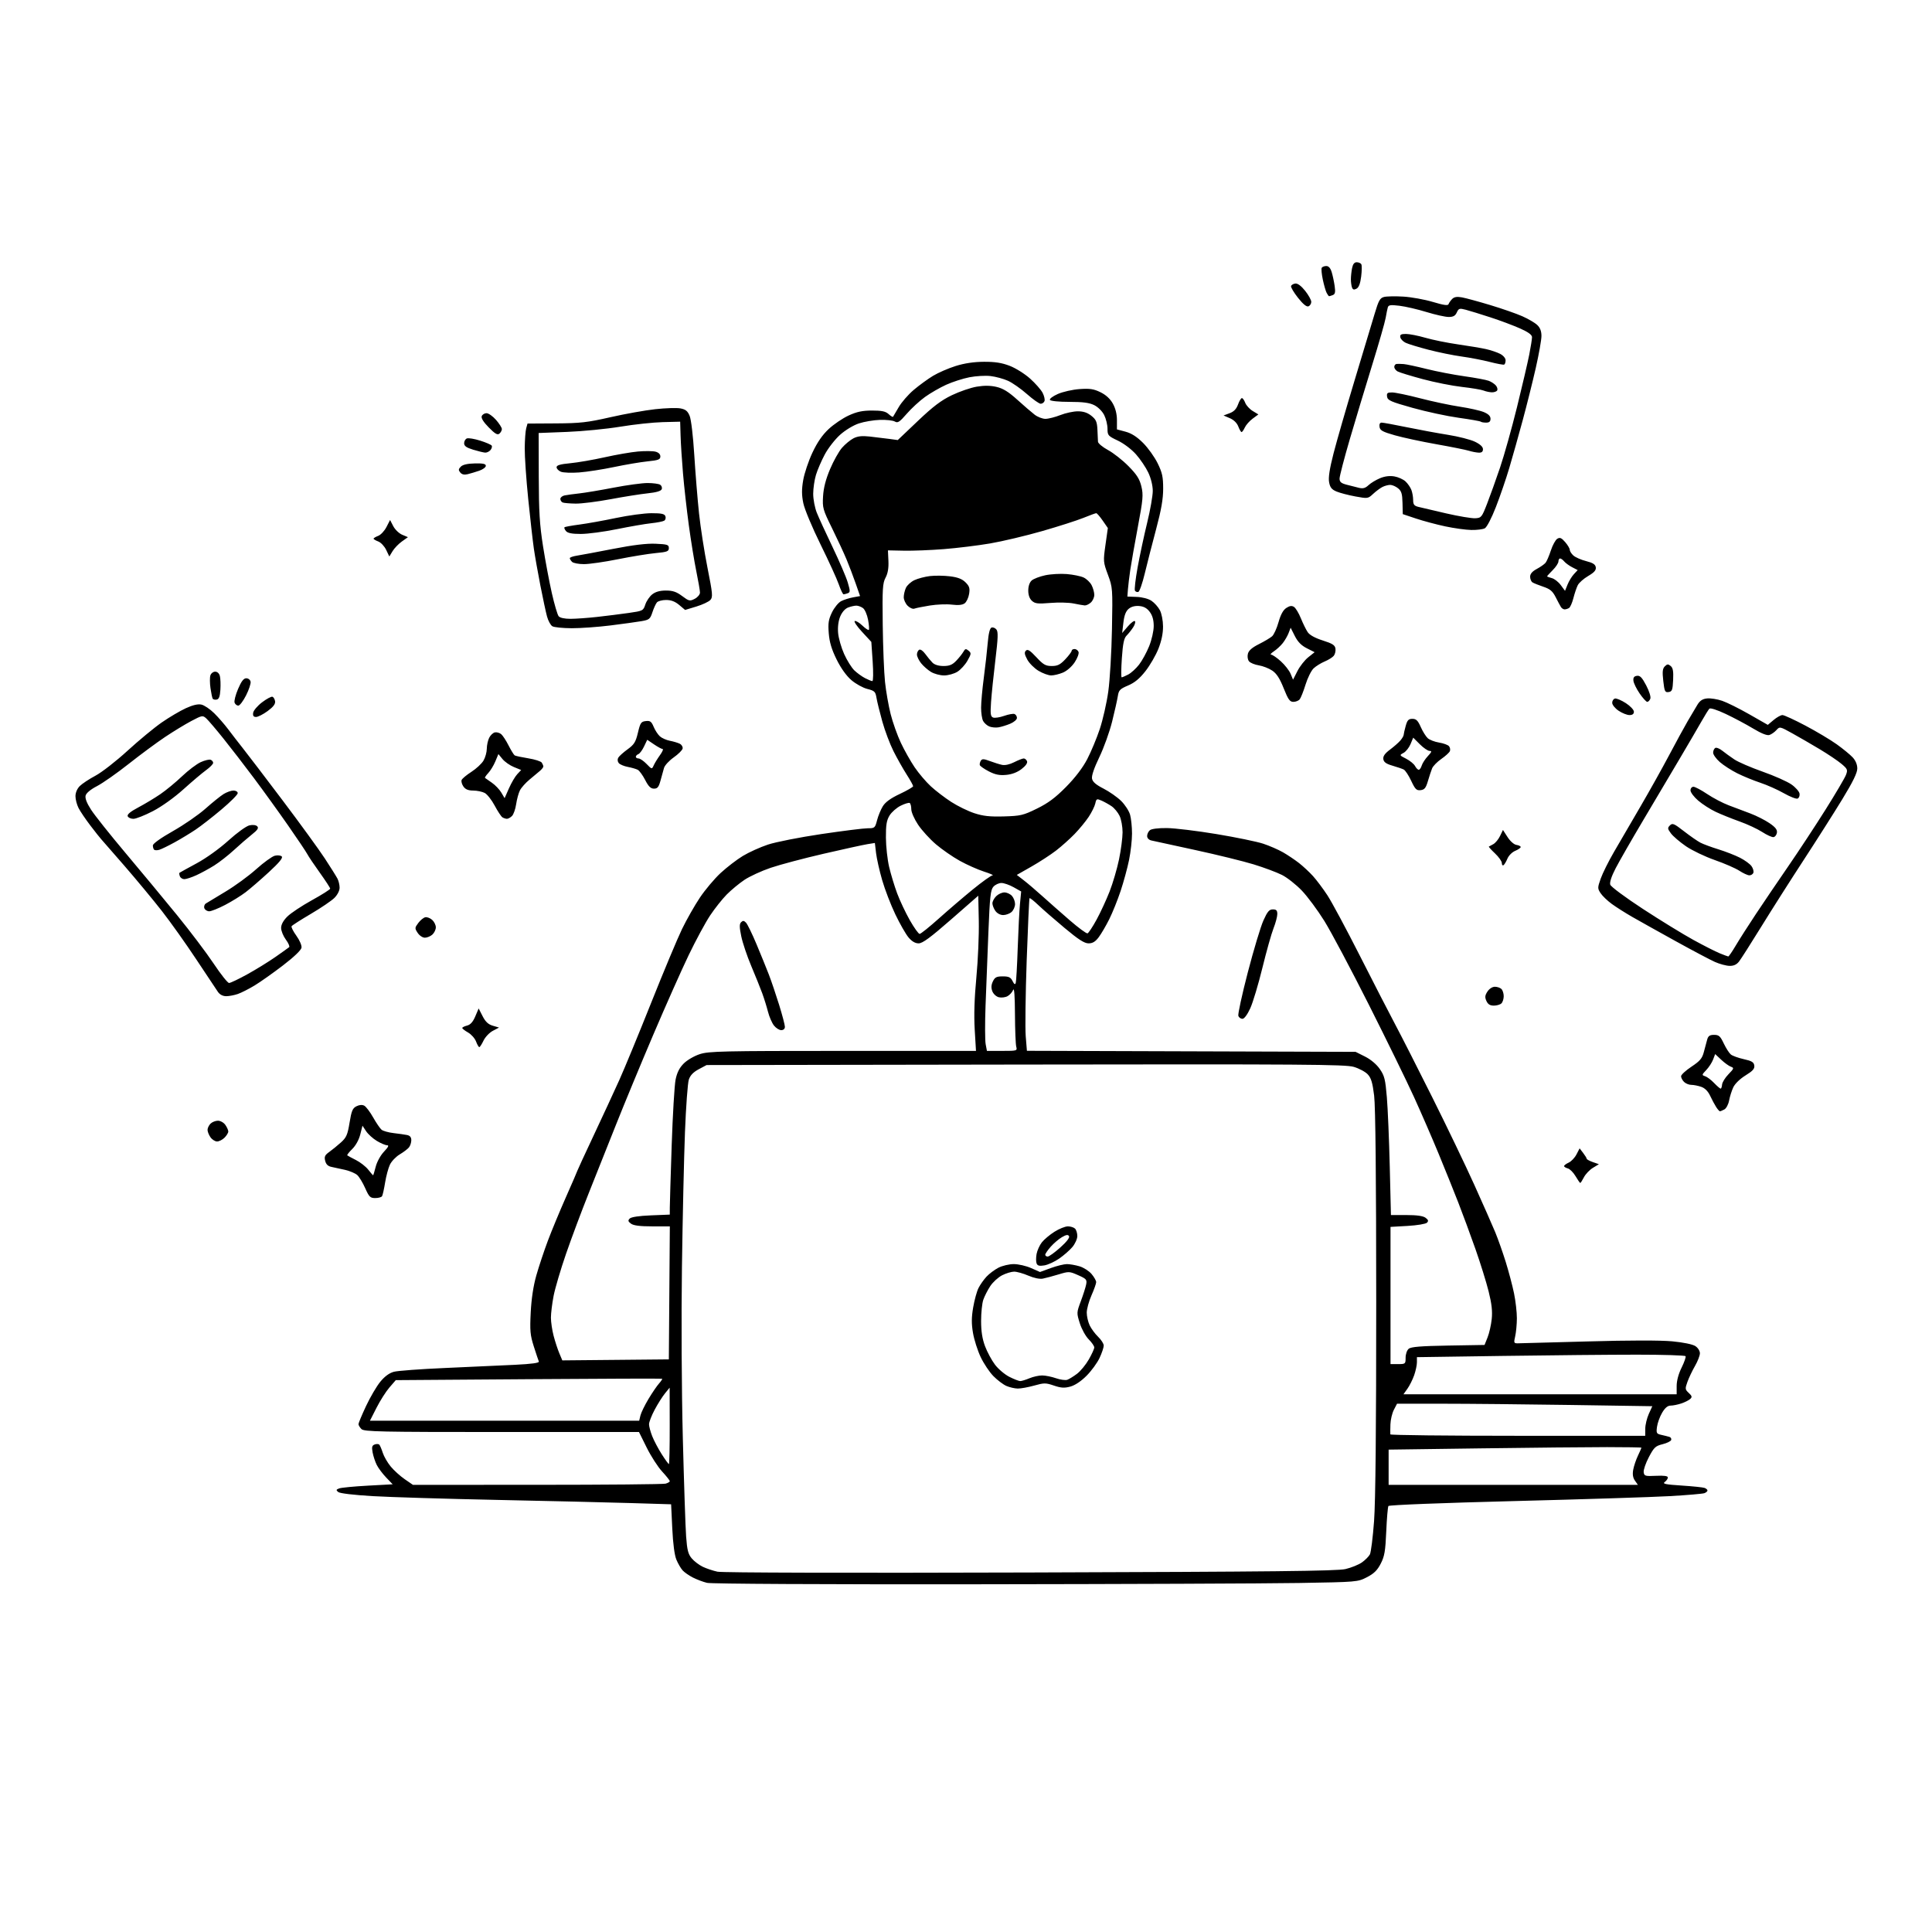 <svg version="1.1" xmlns="http://www.w3.org/2000/svg" xmlns:xlink="http://www.w3.org/1999/xlink" width="1024" height="1024" viewBox="0 0 1024 1024"><path stroke="none" fill="black" fill-rule="evenodd" d="M518.0,839.698C436.084,839.794 376.946,839.482 374.734,838.943C372.663,838.438 369.288,837.167 367.234,836.119C365.181,835.071 362.73,833.361 361.788,832.32C360.847,831.279 359.368,828.732 358.503,826.661C357.508,824.281 356.705,818.191 356.318,810.101L355.706,797.306L334.103,796.648C322.221,796.286 290.45,795.536 263.5,794.982C236.55,794.428 206.893,793.527 197.596,792.982C187.428,792.385 180.121,791.515 179.258,790.799C178.039,789.787 178.121,789.499 179.806,788.876C180.896,788.473 187.714,787.821 194.956,787.427L208.124,786.711L204.672,783.106C202.774,781.123 200.534,778.134 199.696,776.465C198.857,774.796 197.87,771.822 197.501,769.855C196.961,766.979 197.173,766.148 198.582,765.607C199.546,765.237 200.655,765.287 201.046,765.717C201.438,766.148 202.265,768.087 202.883,770.027C203.502,771.967 205.391,775.231 207.081,777.282C208.771,779.332 212.112,782.357 214.507,784.005L218.86,787.0L284.68,786.986C320.881,786.979 351.512,786.701 352.75,786.37C353.988,786.038 355.0,785.444 355.0,785.05C355.0,784.655 353.167,782.347 350.927,779.92C348.686,777.494 345.013,771.794 342.763,767.254L338.673,759.0L265.908,759.0C201.091,759.0 192.971,758.828 191.571,757.429C190.707,756.564 190.0,755.393 190.0,754.826C190.0,754.259 191.804,749.945 194.009,745.239C196.215,740.533 199.61,734.741 201.555,732.368C203.902,729.504 206.336,727.72 208.795,727.064C210.833,726.52 223.075,725.618 236.0,725.059C248.925,724.5 265.479,723.746 272.788,723.384C281.954,722.93 285.927,722.381 285.597,721.613C285.333,721.001 284.131,717.408 282.925,713.629C281.017,707.652 280.804,705.311 281.291,695.629C281.655,688.379 282.691,681.538 284.263,676.0C285.59,671.325 288.318,663.116 290.326,657.758C292.334,652.4 296.682,641.909 299.988,634.445C303.295,626.981 306.0,620.723 306.0,620.537C306.0,620.351 309.883,611.942 314.629,601.85C319.376,591.757 325.491,578.55 328.219,572.5C330.947,566.45 338.559,548.0 345.135,531.5C351.711,515.0 359.065,497.421 361.478,492.435C363.891,487.449 368.145,479.96 370.933,475.792C373.721,471.624 378.673,465.74 381.939,462.717C385.205,459.693 390.496,455.628 393.698,453.683C396.9,451.739 402.89,449.027 407.01,447.658C411.129,446.288 423.845,443.78 435.266,442.084C446.688,440.388 457.772,439 459.898,439C463.606,439.0 463.807,438.828 464.858,434.75C465.46,432.413 466.843,429.06 467.931,427.301C469.286,425.109 472.12,423.063 476.935,420.801C480.799,418.985 483.969,417.141 483.98,416.702C483.991,416.263 482.431,413.451 480.513,410.453C478.595,407.455 475.472,401.915 473.571,398.142C471.671,394.368 469.002,387.28 467.639,382.391C466.277,377.501 464.89,371.863 464.557,369.863C464.011,366.579 463.538,366.121 459.707,365.156C457.372,364.569 453.571,362.469 451.259,360.49C448.607,358.219 445.714,354.178 443.42,349.535C440.777,344.188 439.641,340.402 439.262,335.674C438.829,330.286 439.123,328.377 440.972,324.557C442.201,322.02 444.396,319.343 445.852,318.606C447.309,317.87 450.156,316.968 452.18,316.602L455.859,315.936L453.519,309.218C452.232,305.523 450.055,299.8 448.682,296.5C447.309,293.2 443.86,285.775 441.019,280.0C436.122,270.049 435.872,269.16 436.24,263.0C436.506,258.547 437.678,254.017 439.964,248.614C441.799,244.277 444.649,239.191 446.298,237.313C447.948,235.435 450.664,233.191 452.335,232.327C454.557,231.178 456.866,230.92 460.936,231.366C463.996,231.702 468.599,232.261 471.165,232.609L475.83,233.241L486.449,223.142C494.542,215.444 498.83,212.195 504.479,209.478C508.556,207.517 514.503,205.476 517.695,204.943C521.678,204.277 524.976,204.319 528.202,205.074C531.662,205.885 534.566,207.681 539.202,211.879C542.666,215.016 546.798,218.576 548.385,219.791C549.972,221.006 552.542,222 554.098,222C555.653,222 559.209,221.1 562,220C564.791,218.9 568.97,218.002 571.287,218.005C574.211,218.008 576.404,218.733 578.455,220.374C580.908,222.337 581.451,223.566 581.654,227.619C581.789,230.304 581.922,233.216 581.949,234.091C581.977,234.966 584.362,236.959 587.25,238.52C590.138,240.081 595.032,243.932 598.126,247.078C602.544,251.569 604.011,253.877 604.958,257.824C606.034,262.309 605.834,264.609 603.102,279.175C601.417,288.154 599.607,298.425 599.08,302.0C598.552,305.575 597.988,310.23 597.827,312.345L597.534,316.189L602.517,316.377C605.436,316.487 608.66,317.338 610.301,318.431C611.842,319.457 613.844,321.693 614.75,323.398C615.69,325.168 616.412,328.88 616.432,332.041C616.455,335.661 615.606,339.757 613.983,343.852C612.617,347.3 609.532,352.631 607.127,355.698C604.006,359.68 601.361,361.865 597.886,363.333C593.605,365.141 592.952,365.818 592.474,368.945C592.175,370.9 590.812,376.984 589.445,382.465C588.079,387.945 585.019,396.446 582.646,401.355C579.906,407.024 578.499,411.161 578.792,412.69C579.12,414.408 580.863,415.921 584.876,417.97C587.969,419.55 592.178,422.495 594.229,424.514C596.28,426.534 598.415,429.832 598.973,431.843C599.532,433.855 599.991,438.331 599.994,441.792C599.997,445.253 599.293,451.553 598.429,455.792C597.564,460.031 595.552,467.425 593.957,472.223C592.362,477.02 589.644,483.77 587.918,487.223C586.192,490.675 583.681,494.963 582.339,496.75C580.555,499.126 579.108,500 576.96,500C574.747,500 571.611,497.987 564.261,491.847C558.892,487.363 552.597,481.879 550.271,479.66C547.945,477.44 545.877,475.822 545.674,476.062C545.472,476.303 544.794,491.125 544.166,509.0C543.539,526.875 543.309,544.976 543.655,549.224L544.285,556.947L631.392,557.224L718.5,557.5L723.487,560.0C726.53,561.526 729.58,564.093 731.312,566.588C733.795,570.163 734.265,572.044 735.062,581.588C735.564,587.59 736.255,604.087 736.6,618.25L737.226,644.0L745.422,644.0C750.966,644.0 754.246,644.464 755.559,645.433C757.046,646.53 757.226,647.143 756.329,648.054C755.684,648.708 751.078,649.475 746.079,649.76L737.0,650.277L737.0,686.639L737.0,723.0L741.0,723.0C744.877,723.0 745.0,722.896 745.0,719.622C745.0,717.704 745.713,715.652 746.651,714.872C747.892,713.841 753.094,713.419 767.573,713.175L786.843,712.849L788.445,708.845C789.326,706.643 790.315,702.276 790.643,699.14C791.08,694.962 790.641,691.04 789.002,684.469C787.771,679.536 784.624,669.425 782.009,662.0C779.394,654.575 775.328,643.55 772.973,637.5C770.619,631.45 765.901,619.742 762.49,611.483C759.078,603.224 753.216,589.724 749.462,581.483C745.708,573.242 734.929,551.2 725.51,532.5C716.091,513.8 705.485,493.838 701.942,488.14C698.399,482.442 693.023,475.193 689.996,472.031C686.969,468.87 682.237,465.14 679.48,463.743C676.724,462.347 669.976,459.827 664.484,458.143C658.993,456.46 645.05,453.034 633.5,450.529C621.95,448.025 611.487,445.748 610.25,445.469C608.906,445.166 608.0,444.214 608.0,443.103C608.0,442.081 608.659,440.698 609.465,440.029C610.351,439.294 613.913,438.844 618.484,438.891C622.638,438.934 634.467,440.368 644.769,442.079C655.071,443.789 666.2,446.08 669.5,447.17C672.8,448.259 677.525,450.311 680.0,451.73C682.475,453.149 686.287,455.703 688.471,457.405C690.655,459.107 693.997,462.219 695.899,464.319C697.801,466.42 701.243,471.009 703.548,474.519C705.853,478.028 713.626,492.509 720.82,506.7C728.015,520.89 736.42,537.225 739.497,543.0C742.574,548.775 751.388,566.1 759.083,581.5C766.777,596.9 776.844,617.855 781.454,628.067C786.063,638.278 791.031,649.528 792.492,653.067C793.953,656.605 796.445,663.651 798.029,668.724C799.613,673.798 801.604,681.316 802.454,685.432C803.304,689.548 803.989,695.522 803.976,698.708C803.963,701.894 803.56,706.188 803.081,708.25C802.283,711.69 802.388,711.999 804.355,711.988C805.535,711.981 822.25,711.531 841.5,710.987C863.432,710.367 880.167,710.346 886.321,710.93C892.179,711.486 897.121,712.505 898.571,713.454C899.95,714.358 900.995,716.009 900.988,717.273C900.981,718.498 899.807,721.525 898.378,724.0C896.949,726.475 895.148,730.261 894.376,732.413C893.066,736.069 893.112,736.455 895.078,738.287C896.822,739.912 896.953,740.46 895.841,741.492C895.103,742.177 892.97,743.246 891.101,743.869C889.231,744.491 886.688,745.0 885.45,745.0C883.909,745.0 882.496,746.184 880.977,748.75C879.755,750.812 878.529,754.165 878.253,756.2C877.788,759.623 877.965,759.947 880.625,760.533C882.206,760.882 884.1,761.355 884.833,761.584C885.566,761.813 885.983,762.55 885.76,763.221C885.536,763.891 883.47,764.904 881.169,765.47C877.445,766.386 876.647,767.14 873.93,772.305C872.25,775.498 871.016,779.098 871.188,780.305C871.476,782.334 871.972,782.478 877.75,782.21C882.047,782.011 884.0,782.289 884.0,783.1C884,783.749 883.259,784.821 882.354,785.483C881.017,786.461 882.703,786.816 891.355,787.375C897.21,787.753 902.676,788.322 903.501,788.639C904.325,788.955 905.0,789.568 905.0,790C905.0,790.432 904.276,791.064 903.391,791.403C902.506,791.743 894.293,792.449 885.141,792.973C875.988,793.496 838.8,794.678 802.5,795.6C764.358,796.569 736.243,797.673 735.892,798.217C735.558,798.735 735.042,804.776 734.745,811.642C734.29,822.182 733.834,824.848 731.814,828.773C729.998,832.301 728.233,834.034 724.492,835.961C719.601,838.48 719.319,838.504 688.531,839.018C671.464,839.303 594.725,839.609 518.0,839.698zM546.0,833.45C674.493,833.054 708.648,832.684 713.118,831.638C716.208,830.915 720.147,829.32 721.87,828.092C723.594,826.865 725.481,824.969 726.065,823.879C726.648,822.789 727.647,814.832 728.284,806.198C729.053,795.786 729.437,756.661 729.425,690.0C729.412,623.966 729.034,586.479 728.321,580.69C727.472,573.797 726.731,571.343 724.915,569.409C723.637,568.05 720.293,566.269 717.482,565.452C713.034,564.159 690.465,564.001 543.436,564.233L374.5,564.5L370.335,566.727C367.435,568.278 365.841,569.95 365.087,572.237C364.491,574.042 363.574,586.54 363.048,600.01C362.523,613.479 361.801,645.65 361.444,671.5C361.069,698.678 361.263,736.846 361.905,762.0C362.514,785.925 363.303,809.484 363.658,814.353C364.185,821.594 364.728,823.712 366.64,825.984C367.925,827.511 370.565,829.515 372.506,830.436C374.446,831.357 377.939,832.524 380.267,833.029C382.795,833.577 449.571,833.747 546.0,833.45zM802.057,787.0L868.113,787.0L866.554,784.773C865.48,783.24 865.191,781.45 865.628,779.023C865.976,777.086 867.102,773.728 868.13,771.562C869.159,769.396 870.0,767.484 870.0,767.312C870.0,767.14 861.788,767.001 851.75,767.001C841.712,767.002 811.562,767.3 784.75,767.664L736.0,768.327L736.0,777.663L736.0,787.0L802.057,787.0zM354.531,776.0C354.789,776.0 354.984,766.888 354.964,755.75L354.928,735.5L352.473,738.5C351.123,740.15 348.664,744.038 347.009,747.14C345.354,750.242 344.0,753.72 344.0,754.87C344.0,756.019 344.762,758.881 345.692,761.23C346.623,763.578 348.887,767.862 350.723,770.75C352.559,773.638 354.273,776.0 354.531,776.0zM804.5,761.0L872.0,761.0L872.022,757.25C872.034,755.188 872.88,751.66 873.901,749.411L875.758,745.322L832.215,744.661C808.266,744.297 777.823,744.0 764.563,744.0L740.455,744.0L738.769,747.25C737.841,749.038 737.022,752.525 736.948,755.0C736.875,757.475 736.856,759.837 736.907,760.25C736.958,760.663 767.375,761.0 804.5,761.0zM267.432,753.0L338.783,753.0L339.443,750.25C339.806,748.737 341.722,744.8 343.701,741.5C345.681,738.2 348.209,734.489 349.321,733.254C350.432,732.019 351.152,730.894 350.921,730.754C350.689,730.614 318.836,730.725 280.135,731.0L209.77,731.5L206.414,735.383C204.568,737.519 201.488,742.356 199.57,746.133L196.081,753.0L267.432,753.0zM816.265,739.0L888.667,739.0L888.667,734.579C888.667,731.829 889.652,728.168 891.275,724.889C892.709,721.991 893.658,719.255 893.382,718.81C893.107,718.364 881.546,718.001 867.691,718.001C853.836,718.002 821.913,718.3 796.75,718.664L751.0,719.326L751.0,722.037C751.0,723.529 750.334,726.635 749.521,728.94C748.708,731.246 747.102,734.452 745.953,736.066L743.864,739.0L816.265,739.0zM539.434,735.961C537.82,735.939 535.11,735.316 533.411,734.577C531.711,733.837 528.611,731.492 526.52,729.366C524.43,727.24 521.393,722.694 519.773,719.265C518.152,715.836 516.324,710.098 515.71,706.514C514.866,701.591 514.889,698.271 515.805,692.934C516.471,689.049 517.739,684.437 518.622,682.685C519.506,680.933 521.414,678.221 522.864,676.658C524.314,675.096 527.17,672.958 529.21,671.908C531.251,670.859 534.906,670.0 537.333,670.0C539.76,670.0 543.877,670.943 546.481,672.095L551.216,674.189L556.961,672.095C560.12,670.943 563.957,670.0 565.487,670.0C567.016,670.0 570.034,670.529 572.193,671.176C574.352,671.823 577.217,673.657 578.559,675.253C579.902,676.848 581.0,678.781 581.0,679.548C581.0,680.315 579.875,683.487 578.5,686.596C577.125,689.705 576.0,693.812 576.0,695.723C576.0,697.634 576.696,700.664 577.546,702.456C578.397,704.248 580.422,706.988 582.046,708.544C583.671,710.101 585.0,712.195 585.0,713.198C585.0,714.201 584.002,717.154 582.782,719.761C581.562,722.367 578.465,726.606 575.9,729.18C572.979,732.11 569.757,734.258 567.281,734.924C564.141,735.77 562.351,735.658 558.602,734.38C554.259,732.9 553.415,732.901 548.124,734.385C544.958,735.273 541.048,735.982 539.434,735.961zM540.744,732.0C541.47,732.0 543.68,731.325 545.654,730.5C547.629,729.675 550.652,729.007 552.372,729.015C554.092,729.023 557.396,729.69 559.714,730.497C562.031,731.305 564.731,731.669 565.714,731.306C566.696,730.944 569,729.519 570.834,728.141C572.668,726.762 575.476,723.354 577.075,720.567C578.673,717.78 579.985,714.903 579.991,714.173C579.996,713.443 578.668,711.514 577.039,709.885C575.408,708.254 573.291,704.426 572.325,701.362C570.595,695.874 570.602,695.716 572.867,689.649C574.13,686.267 575.402,682.26 575.696,680.744C576.18,678.242 575.79,677.795 571.451,675.875C566.806,673.82 566.518,673.809 561.087,675.457C558.014,676.39 554.255,677.396 552.733,677.692C551.052,678.02 548.036,677.401 545.048,676.116C542.343,674.952 538.957,674.0 537.525,674.0C536.092,674.0 533.219,674.868 531.14,675.928C529.062,676.989 526.231,679.576 524.851,681.678C523.47,683.78 521.814,687.03 521.17,688.899C520.527,690.769 520.0,695.814 520.0,700.112C520.0,705.581 520.625,709.596 522.084,713.495C523.23,716.558 525.599,720.963 527.348,723.282C529.098,725.602 532.53,728.513 534.976,729.75C537.422,730.987 540.018,732.0 540.744,732.0zM326.27,720.766L354.5,720.5L354.763,685.25L355.026,650.0L345.704,650.0C339.183,650.0 335.799,649.57 334.441,648.567C332.873,647.41 332.743,646.888 333.765,645.852C334.565,645.041 338.702,644.422 345.015,644.168L355.0,643.767L355.009,640.134C355.015,638.135 355.464,623.225 356.008,607.0C356.552,590.775 357.484,575.116 358.079,572.203C358.843,568.463 360.115,565.951 362.406,563.661C364.221,561.846 367.98,559.664 370.94,558.708C375.724,557.163 382.972,557.0 446.762,557.0L517.294,557.0L516.617,545.686C516.164,538.104 516.456,528.949 517.502,517.936C518.361,508.896 518.937,495.481 518.782,488.124L518.5,474.749L504.062,487.374C493.151,496.915 488.958,500.0 486.901,500.0C485.077,500.0 483.307,498.965 481.543,496.868C480.094,495.146 476.943,489.634 474.542,484.618C472.14,479.603 469.003,471.45 467.571,466.5C466.139,461.55 464.682,455.091 464.333,452.146L463.7,446.792L459.753,447.423C457.583,447.771 447.153,450.053 436.577,452.495C426,454.937 413.361,458.291 408.491,459.947C403.62,461.604 397.354,464.485 394.567,466.349C391.78,468.214 387.554,471.71 385.176,474.119C382.798,476.529 378.844,481.51 376.39,485.189C373.936,488.868 368.827,498.318 365.038,506.189C361.249,514.06 352.78,533.1 346.217,548.5C339.655,563.9 330.8,585.275 326.54,596.0C322.28,606.725 315.738,623.15 312.001,632.5C308.265,641.85 302.876,656.25 300.027,664.5C297.177,672.75 294.205,682.802 293.423,686.838C292.64,690.874 292.0,696.067 292.0,698.378C292.0,700.689 292.645,705.037 293.434,708.04C294.222,711.043 295.581,715.194 296.454,717.266L298.04,721.031L326.27,720.766zM553.49,670.695C550.863,671.122 549.885,670.864 549.408,669.62C549.063,668.721 549.067,666.459 549.416,664.594C549.766,662.729 551.021,659.971 552.206,658.466C553.39,656.96 556.391,654.44 558.875,652.864C561.359,651.289 564.563,650.0 565.996,650.0C567.428,650.0 569.14,650.54 569.8,651.2C570.46,651.86 571.0,653.625 571.0,655.123C571.0,656.621 569.823,659.245 568.385,660.954C566.947,662.664 563.784,665.429 561.357,667.099C558.929,668.769 555.389,670.387 553.49,670.695zM555.31,666.0C556.03,666.0 559.035,663.836 561.987,661.192C565.365,658.166 567.079,655.936 566.609,655.176C566.047,654.267 565.114,654.405 562.833,655.734C561.167,656.705 558.498,658.978 556.902,660.785C555.306,662.591 554.0,664.504 554.0,665.035C554.0,665.566 554.589,666.0 555.31,666.0zM198.886,635.0C196.234,635.0 195.623,634.397 193.562,629.75C192.281,626.862 190.388,623.739 189.354,622.81C188.32,621.88 185.455,620.65 182.987,620.076C180.519,619.502 177.269,618.793 175.765,618.501C173.845,618.128 172.829,617.167 172.354,615.276C171.797,613.054 172.178,612.226 174.533,610.541C176.102,609.419 178.886,607.15 180.719,605.5C183.59,602.916 184.221,601.464 185.276,595.025C186.306,588.736 186.886,587.358 188.937,586.34C190.503,585.562 191.982,585.455 193.078,586.042C194.016,586.544 196.131,589.342 197.778,592.26C199.425,595.178 201.431,598.113 202.237,598.782C203.043,599.45 205.906,600.252 208.601,600.563C211.295,600.874 214.512,601.334 215.75,601.584C217.296,601.896 218.0,602.755 218.0,604.328C218.0,605.587 217.438,607.31 216.75,608.155C216.062,609.001 213.86,610.669 211.856,611.862C209.853,613.055 207.516,615.501 206.664,617.296C205.812,619.092 204.663,623.363 204.112,626.788C203.56,630.213 202.833,633.462 202.495,634.008C202.158,634.553 200.534,635.0 198.886,635.0zM837.573,627.0C837.367,627.0 836.242,625.38 835.073,623.4C833.905,621.42 832.061,619.567 830.975,619.283C829.889,618.999 829.0,618.441 829.0,618.044C829.0,617.646 830.103,616.818 831.452,616.204C832.8,615.589 834.652,613.639 835.567,611.87L837.23,608.654L839.093,611.077C840.117,612.41 840.966,613.793 840.978,614.152C840.99,614.511 842.45,615.31 844.223,615.928L847.445,617.051L844.271,618.981C842.525,620.043 840.389,622.281 839.523,623.956C838.657,625.63 837.78,627.0 837.573,627.0zM197.736,622.945C197.865,622.975 198.49,620.941 199.123,618.425C199.781,615.812 201.66,612.382 203.506,610.425C205.859,607.93 206.297,606.999 205.118,606.995C204.228,606.992 201.788,605.953 199.696,604.687C197.604,603.42 195.043,601.091 194.006,599.51L192.121,596.635L190.942,601.314C190.238,604.111 188.533,607.197 186.704,608.985C185.021,610.631 183.836,612.152 184.072,612.366C184.307,612.579 186.366,613.695 188.647,614.845C190.929,615.995 193.854,618.276 195.147,619.913C196.441,621.55 197.606,622.914 197.736,622.945zM115.057,605.0C113.988,605.0 112.413,604 111.557,602.777C110.701,601.555 110.0,599.787 110.0,598.849C110.0,597.911 110.707,596.436 111.571,595.571C112.436,594.707 114.21,594.0 115.515,594.0C116.832,594.0 118.579,594.988 119.443,596.223C120.299,597.445 121.0,599.02 121.0,599.723C121.0,600.425 120.1,601.9 119.0,603.0C117.9,604.1 116.126,605.0 115.057,605.0zM911.589,589.0C911.29,589.0 910.396,587.987 909.601,586.75C908.806,585.513 907.371,582.83 906.412,580.79C905.277,578.376 903.625,576.716 901.685,576.04C900.044,575.468 897.676,575.0 896.422,575.0C895.169,575.0 893.436,574.293 892.571,573.429C891.707,572.564 891.0,571.219 891.0,570.439C891.0,569.659 893.476,567.376 896.503,565.367C901.031,562.36 902.194,560.986 903.069,557.607C903.655,555.348 904.452,552.375 904.841,551.0C905.391,549.055 906.206,548.5 908.509,548.5C911.039,548.5 911.784,549.161 913.623,553.035C914.807,555.529 916.49,558.162 917.364,558.887C918.237,559.611 921.325,560.73 924.225,561.372C928.454,562.308 929.563,562.976 929.815,564.739C930.061,566.449 929.028,567.617 925.169,569.991C922.265,571.778 919.576,574.383 918.686,576.272C917.85,578.047 916.851,581.2 916.466,583.277C916.082,585.355 914.95,587.492 913.949,588.027C912.95,588.562 911.887,589.0 911.589,589.0zM911.974,577.0C912.304,577.0 912.647,576.033 912.736,574.85C912.825,573.668 914.345,571.207 916.114,569.382C919.071,566.331 919.176,566.01 917.415,565.387C916.362,565.015 914.054,563.353 912.286,561.694L909.073,558.678L907.973,561.589C907.368,563.19 905.734,565.694 904.342,567.153C901.955,569.656 901.92,569.84 903.73,570.414C904.785,570.749 906.936,572.368 908.511,574.012C910.086,575.655 911.644,577.0 911.974,577.0zM531.162,557.0C539.044,557.0 539.219,556.947 538.63,554.75C538.299,553.513 537.993,545.75 537.95,537.5C537.9,527.8 537.562,523.272 536.993,524.685C536.509,525.886 535.146,527.387 533.963,528.02C532.781,528.652 530.715,528.894 529.371,528.557C528.01,528.216 526.498,526.809 525.954,525.38C525.267,523.572 525.355,522.031 526.253,520.158C527.315,517.943 528.187,517.5 531.484,517.5C534.69,517.5 535.674,517.967 536.67,519.964C537.559,521.749 538.027,522.025 538.365,520.964C538.622,520.159 539.092,511.85 539.411,502.5C539.729,493.15 540.271,482.575 540.615,479.0L541.241,472.5L537.234,470.25C535.031,469.012 532.121,468.0 530.769,468.0C529.416,468.0 527.513,468.881 526.538,469.958C525.019,471.636 524.638,475.091 523.864,494.208C523.368,506.468 522.689,524.003 522.355,533.172C522.021,542.342 522.05,551.454 522.419,553.422L523.091,557.0L531.162,557.0zM254.034,555.0C253.706,555.0 252.93,553.652 252.308,552.004C251.686,550.357 249.79,548.219 248.095,547.254C246.4,546.289 245.01,545.211 245.006,544.858C245.003,544.506 246.15,543.928 247.555,543.576C249.332,543.13 250.656,541.65 251.904,538.717L253.698,534.5L255.786,538.587C257.304,541.558 258.78,542.942 261.187,543.651L264.5,544.628L261.212,546.359C259.404,547.311 257.183,549.645 256.277,551.545C255.371,553.445 254.362,555.0 254.034,555.0zM414.073,546.0C413.012,546.0 411.277,544.896 410.216,543.547C409.155,542.198 407.737,538.936 407.065,536.297C406.393,533.659 405.022,529.25 404.018,526.5C403.015,523.75 400.387,517.225 398.179,512.0C395.97,506.775 393.587,499.688 392.882,496.25C391.88,491.368 391.864,489.736 392.807,488.793C393.75,487.85 394.32,487.905 395.409,489.043C396.176,489.844 398.687,495.0 400.988,500.5C403.29,506.0 406.218,513.2 407.495,516.5C408.773,519.8 411.216,527.0 412.924,532.5C414.632,538.0 416.023,543.288 416.015,544.25C416.006,545.306 415.236,546.0 414.073,546.0zM658.524,540.0C657.651,540.0 656.671,539.307 656.347,538.461C656.022,537.614 658.278,527.225 661.361,515.373C664.444,503.522 668.16,491.165 669.62,487.913C671.774,483.112 672.718,482.0 674.637,482.0C676.481,482.0 677.0,482.54 677.0,484.463C677.0,485.818 676.094,489.224 674.987,492.034C673.879,494.843 671.226,504.28 669.09,513.006C666.953,521.732 664.059,531.375 662.658,534.436C661.127,537.78 659.478,540.0 658.524,540.0zM791.779,533.0C789.752,533.0 788.641,532.307 787.837,530.541C786.939,528.572 787.048,527.576 788.381,525.541C789.357,524.051 790.988,523.0 792.323,523.0C793.575,523.0 795.14,523.54 795.8,524.2C796.46,524.86 797.0,526.57 797.0,528.0C797.0,529.43 796.46,531.14 795.8,531.8C795.14,532.46 793.33,533.0 791.779,533.0zM119.897,528.0C118.121,528.0 116.518,527.175 115.525,525.75C114.662,524.513 109.493,516.75 104.038,508.5C98.583,500.25 90.381,488.715 85.81,482.867C81.24,477.018 72.325,466.263 66.0,458.965C59.675,451.668 54.036,445.203 53.469,444.599C52.902,443.994 50.38,440.8 47.864,437.5C45.349,434.2 42.551,430.06 41.646,428.3C40.741,426.539 40,423.707 40,422.004C40.0,420.117 40.889,418.021 42.277,416.632C43.53,415.38 47.285,412.899 50.623,411.12C53.961,409.341 61.598,403.393 67.596,397.903C73.593,392.412 81.754,385.667 85.731,382.913C89.707,380.16 95.449,376.768 98.49,375.376C102.205,373.675 104.917,373.043 106.759,373.449C108.267,373.782 111.3,375.826 113.5,377.991C115.7,380.157 119.075,384.032 121.0,386.603C122.925,389.173 126.416,393.687 128.757,396.633C131.099,399.579 140.572,412.004 149.808,424.245C159.044,436.485 169.104,450.325 172.163,455.0C175.222,459.675 178.236,464.483 178.862,465.684C179.488,466.886 180,469.058 180.0,470.511C180.0,472.062 178.864,474.289 177.25,475.9C175.738,477.41 170.129,481.217 164.786,484.36C159.443,487.503 154.839,490.451 154.554,490.912C154.269,491.373 155.405,493.64 157.078,495.949C158.766,498.28 159.982,501.092 159.81,502.27C159.618,503.58 155.868,507.175 150.0,511.673C144.775,515.678 138.013,520.461 134.973,522.302C131.933,524.143 127.929,526.178 126.074,526.824C124.219,527.471 121.44,528.0 119.897,528.0zM121.416,521.0C122.153,521.0 126.524,518.917 131.128,516.371C135.733,513.824 142.425,509.697 146.0,507.197C149.575,504.698 152.839,502.37 153.252,502.024C153.666,501.678 152.879,499.869 151.502,498.003C150.126,496.138 149.0,493.364 149.0,491.839C149.0,490.033 150.15,487.922 152.299,485.783C154.114,483.978 159.964,480.09 165.299,477.144C170.635,474.199 175.0,471.434 175.0,471C175.0,470.565 172.53,466.767 169.51,462.559C166.491,458.351 163.509,453.916 162.883,452.704C162.258,451.492 157.669,444.65 152.686,437.5C147.704,430.35 139.588,419.1 134.653,412.5C129.717,405.9 122.433,396.45 118.466,391.5C114.5,386.55 110.375,381.713 109.301,380.752C107.428,379.077 107.101,379.134 101.424,382.136C98.166,383.859 91.88,387.688 87.455,390.646C83.03,393.604 74.354,400.02 68.176,404.905C61.997,409.789 54.465,415.071 51.438,416.643C48.037,418.408 45.722,420.326 45.38,421.663C45.011,423.106 45.972,425.602 48.267,429.163C50.158,432.098 58.336,442.375 66.438,452.0C74.541,461.625 86.856,476.475 93.805,485.0C100.754,493.525 109.508,505.113 113.258,510.75C117.008,516.388 120.679,521.0 121.416,521.0zM916.677,511.929C914.93,511.891 911.475,510.964 909.0,509.87C906.525,508.776 897.075,503.777 888.0,498.761C878.925,493.745 868.575,487.962 865.0,485.909C861.425,483.856 856.604,480.795 854.286,479.108C851.968,477.42 849.294,474.852 848.343,473.401C846.701,470.895 846.706,470.506 848.43,465.632C849.428,462.809 852.597,456.45 855.472,451.5C858.346,446.55 864.638,435.75 869.454,427.5C874.269,419.25 881.135,406.963 884.71,400.195C888.286,393.428 892.704,385.328 894.529,382.195C896.353,379.063 898.674,375.15 899.686,373.5C901.028,371.313 902.423,370.414 904.837,370.181C906.658,370.006 910.227,370.571 912.77,371.437C915.312,372.303 921.798,375.529 927.184,378.605L936.976,384.198L940.065,381.599C941.764,380.17 943.868,379.0 944.74,379.0C945.613,379.0 951.091,381.519 956.914,384.597C962.736,387.676 970.2,392.127 973.5,394.489C976.8,396.851 980.602,399.969 981.95,401.419C983.511,403.098 984.4,405.239 984.4,407.317C984.4,409.63 982.103,414.347 976.501,423.539C972.157,430.668 962.954,445.15 956.051,455.722C949.148,466.294 939.014,482.221 933.531,491.116C928.048,500.01 922.728,508.347 921.709,509.643C920.424,511.277 918.88,511.978 916.677,511.929zM916.016,506.948C916.3,506.977 918.062,504.413 919.932,501.25C921.801,498.087 926.616,490.55 930.632,484.5C934.648,478.45 942.426,466.975 947.915,459.0C953.405,451.025 962.269,437.544 967.614,429.042C972.958,420.54 977.819,412.28 978.415,410.687C979.414,408.021 979.221,407.556 976.0,404.846C974.075,403.226 968.9,399.743 964.5,397.106C960.1,394.469 953.532,390.666 949.905,388.656C943.374,385.037 943.292,385.02 941.523,386.975C940.54,388.061 938.872,389.223 937.817,389.558C936.561,389.957 933.58,388.773 929.199,386.137C925.514,383.921 918.985,380.445 914.69,378.414C910.165,376.274 906.515,375.095 906.012,375.61C905.535,376.1 903.611,379.2 901.737,382.5C899.862,385.8 894.736,394.575 890.345,402.0C885.955,409.425 877.287,424.045 871.084,434.489C864.881,444.934 858.239,456.506 856.325,460.206C854.119,464.468 853.071,467.65 853.465,468.891C853.812,469.982 861.484,475.68 870.793,481.76C879.982,487.761 892.0,495.14 897.5,498.158C903.0,501.176 909.3,504.377 911.5,505.271C913.7,506.165 915.732,506.92 916.016,506.948zM225.194,497.0C223.994,497.0 222.307,495.872 221.371,494.443C219.783,492.02 219.8,491.744 221.703,489.193C222.808,487.712 224.485,486.348 225.43,486.162C226.376,485.977 228.015,486.609 229.074,487.567C230.133,488.526 231.0,490.295 231.0,491.5C231.0,492.705 230.177,494.435 229.171,495.345C228.165,496.255 226.376,497.0 225.194,497.0zM487.428,494.992C488.018,494.988 492.55,491.356 497.5,486.921C502.45,482.486 510.595,475.514 515.599,471.429C520.603,467.343 525.328,463.975 526.099,463.944C526.87,463.913 524.8,463.015 521.5,461.949C518.2,460.883 512.447,458.321 508.716,456.256C504.985,454.19 499.293,450.25 496.068,447.5C492.843,444.75 488.583,440.075 486.602,437.111C484.606,434.124 483.0,430.473 483.0,428.92C483.0,427.379 482.625,425.886 482.166,425.602C481.707,425.319 479.555,425.966 477.383,427.04C475.212,428.115 472.55,430.458 471.467,432.247C469.904,434.831 469.511,437.247 469.556,444.0C469.586,448.675 470.357,455.663 471.268,459.529C472.178,463.396 474.093,469.696 475.522,473.529C476.951,477.363 479.973,483.762 482.238,487.75C484.503,491.738 486.839,494.996 487.428,494.992zM576.402,494.699C576.967,494.511 579.13,491.239 581.21,487.429C583.29,483.618 586.397,476.9 588.115,472.5C589.833,468.1 592.079,460.45 593.106,455.5C594.133,450.55 594.98,444.093 594.987,441.151C594.994,438.209 594.286,434.298 593.414,432.46C592.541,430.621 590.629,428.305 589.164,427.312C587.699,426.319 585.291,424.977 583.813,424.328C581.311,423.231 581.085,423.336 580.531,425.857C580.204,427.346 578.633,430.533 577.04,432.939C575.447,435.346 572.072,439.45 569.54,442.06C567.008,444.67 562.588,448.616 559.718,450.828C556.848,453.041 550.996,456.847 546.714,459.286L538.928,463.721L542.664,466.611C544.719,468.2 549.144,471.975 552.498,475.0C555.852,478.025 562.371,483.772 566.986,487.771C571.6,491.77 575.837,494.888 576.402,494.699zM531.728,485.0C530.16,485.0 528.49,484.111 527.557,482.777C526.701,481.555 526.0,479.755 526.0,478.777C526.0,477.8 526.9,476.1 528.0,475.0C529.1,473.9 531.055,473.0 532.345,473.0C533.635,473.0 535.435,473.823 536.345,474.829C537.255,475.835 538.0,477.79 538.0,479.174C538.0,480.558 537.177,482.435 536.171,483.345C535.165,484.255 533.166,485.0 531.728,485.0zM110.896,483.0C109.819,483.0 108.661,482.28 108.323,481.399C107.985,480.519 108.337,479.381 109.104,478.872C109.872,478.363 114.55,475.534 119.5,472.587C124.45,469.639 131.765,464.299 135.755,460.721C139.745,457.142 144.198,453.916 145.65,453.552C147.101,453.187 148.761,453.361 149.339,453.939C150.071,454.671 148.014,457.175 142.527,462.231C138.204,466.215 132.664,471.003 130.217,472.872C127.769,474.741 122.861,477.784 119.311,479.635C115.76,481.486 111.973,483.0 110.896,483.0zM97.719,465.978C96.739,465.99 95.671,465.306 95.345,464.457C95.019,463.608 94.921,462.774 95.126,462.604C95.332,462.434 99.408,460.183 104.185,457.602C109.28,454.849 116.255,449.849 121.058,445.507C125.684,441.325 130.541,437.82 132.222,437.451C134.016,437.057 135.655,437.263 136.349,437.97C137.222,438.859 136.534,439.907 133.5,442.309C131.3,444.05 127.025,447.758 124.0,450.549C120.975,453.339 116.25,457.03 113.5,458.751C110.75,460.472 106.475,462.797 104.0,463.918C101.525,465.039 98.698,465.966 97.719,465.978zM927.143,463.941C926.239,463.909 923.863,462.809 921.863,461.498C919.862,460.187 914.015,457.643 908.87,455.847C903.724,454.05 896.859,450.762 893.613,448.54C890.368,446.318 886.786,443.258 885.653,441.739C883.818,439.28 883.758,438.814 885.1,437.472C886.441,436.13 887.256,436.47 892.553,440.585C895.824,443.126 899.752,445.853 901.283,446.645C902.814,447.437 907.089,449.017 910.783,450.157C914.477,451.296 919.606,453.293 922.18,454.595C924.755,455.898 927.533,457.923 928.355,459.096C929.177,460.27 929.61,461.853 929.318,462.615C929.025,463.377 928.047,463.974 927.143,463.941zM796.87,458.58C796.391,458.876 796.0,458.357 796.0,457.427C796.0,456.497 794.371,454.2 792.38,452.322C790.388,450.444 788.926,448.816 789.13,448.704C789.333,448.592 790.4,448.009 791.5,447.409C792.6,446.809 794.197,444.874 795.049,443.108L796.599,439.898L799.054,443.699C800.465,445.883 802.464,447.636 803.755,447.82C804.99,447.995 806.0,448.503 806.0,448.948C806.0,449.393 804.689,450.301 803.086,450.964C801.468,451.635 799.631,453.478 798.956,455.107C798.287,456.722 797.348,458.285 796.87,458.58zM84.428,450.407C83.288,450.745 82.05,450.717 81.678,450.344C81.305,449.972 81.013,448.954 81.03,448.083C81.048,447.13 85.272,444.118 91.653,440.51C97.479,437.216 105.228,431.869 108.873,428.627C112.518,425.386 116.85,421.895 118.5,420.87C120.15,419.846 122.513,419.006 123.75,419.004C125.008,419.002 126.0,419.614 126.0,420.392C126.0,421.158 122.128,425.045 117.396,429.03C112.665,433.014 106.516,437.807 103.732,439.68C100.949,441.553 95.933,444.595 92.586,446.439C89.239,448.283 85.567,450.068 84.428,450.407zM940.0,443.689C939.175,443.804 936.475,442.582 934.0,440.975C931.525,439.367 926.125,436.852 922.0,435.385C917.875,433.918 912.183,431.626 909.35,430.291C906.518,428.956 902.355,426.284 900.1,424.354C897.845,422.423 896.0,419.979 896.0,418.922C896.0,417.85 896.688,417.0 897.555,417.0C898.41,417.0 901.673,418.724 904.805,420.83C907.937,422.937 913.087,425.637 916.25,426.83C919.413,428.024 924.587,429.975 927.75,431.166C930.913,432.357 935.439,434.647 937.808,436.254C940.99,438.412 942.036,439.739 941.808,441.328C941.639,442.511 940.825,443.574 940.0,443.689zM70.704,434.0C69.335,434.0 67.973,433.371 67.677,432.602C67.317,431.662 69.167,430.133 73.32,427.938C76.719,426.141 81.975,422.979 85.0,420.911C88.025,418.843 93.2,414.575 96.5,411.427C99.8,408.28 104.257,404.912 106.405,403.943C108.553,402.974 110.915,402.414 111.655,402.698C112.395,402.982 112.99,403.728 112.979,404.357C112.967,404.986 111.279,406.713 109.229,408.195C107.178,409.677 101.777,414.244 97.227,418.345C92.35,422.741 85.72,427.483 81.074,429.9C76.741,432.155 72.074,434.0 70.704,434.0zM268.679,433.985C268.03,433.976 266.956,433.624 266.292,433.202C265.628,432.779 263.776,429.974 262.177,426.967C260.578,423.96 258.197,420.944 256.885,420.265C255.573,419.585 252.838,419.023 250.807,419.015C248.191,419.004 246.681,418.383 245.632,416.885C244.817,415.722 244.382,414.168 244.664,413.432C244.947,412.697 247.276,410.748 249.841,409.102C252.406,407.456 255.291,404.778 256.252,403.151C257.213,401.523 258.007,398.686 258.015,396.846C258.023,395.006 258.597,392.379 259.29,391.009C259.983,389.639 261.348,388.364 262.323,388.176C263.298,387.988 264.785,388.406 265.626,389.105C266.468,389.803 268.237,392.508 269.559,395.116C270.881,397.725 272.341,400.093 272.804,400.379C273.267,400.665 276.504,401.36 279.997,401.922C283.49,402.485 286.713,403.52 287.159,404.222C287.605,404.925 287.976,405.837 287.985,406.25C287.993,406.663 287.212,407.683 286.25,408.517C285.288,409.352 282.79,411.443 280.699,413.166C278.608,414.888 276.304,417.468 275.579,418.898C274.853,420.329 273.95,423.632 273.57,426.238C273.191,428.844 272.201,431.656 271.369,432.488C270.538,433.32 269.327,433.993 268.679,433.985zM532.112,432.719C540.964,432.462 542.348,432.134 549.612,428.571C555.555,425.655 559.352,422.827 565.011,417.101C569.835,412.218 573.843,406.974 576.217,402.436C578.25,398.551 581.255,391.351 582.896,386.436C584.536,381.521 586.57,372.55 587.415,366.5C588.26,360.45 589.137,345.602 589.363,333.504C589.768,311.877 589.732,311.391 587.217,304.606C584.732,297.903 584.695,297.45 585.921,288.789L587.183,279.872L584.456,275.936C582.955,273.771 581.417,272.0 581.036,272.0C580.656,272.0 577.59,273.119 574.223,274.487C570.856,275.856 561.005,279.012 552.332,281.501C543.66,283.99 531.265,286.931 524.79,288.036C518.314,289.141 507.275,290.496 500.258,291.048C493.241,291.6 483.702,291.974 479.061,291.879L470.622,291.706L470.88,297.27C471.056,301.082 470.58,303.883 469.368,306.167C467.807,309.107 467.629,312.033 467.862,331.0C468.006,342.825 468.555,356.55 469.081,361.5C469.607,366.45 470.948,374.1 472.06,378.5C473.173,382.9 475.605,389.736 477.465,393.691C479.324,397.646 482.621,403.497 484.791,406.692C486.961,409.888 490.823,414.426 493.373,416.776C495.923,419.126 500.792,422.848 504.193,425.046C507.594,427.245 513.105,429.933 516.438,431.021C521.129,432.551 524.673,432.935 532.112,432.719zM952.743,423.268C951.993,423.556 948.707,422.269 945.44,420.408C942.173,418.547 936.575,416.056 933.0,414.872C929.425,413.689 923.932,411.437 920.793,409.868C917.655,408.299 913.492,405.615 911.543,403.904C909.594,402.193 908.0,399.966 908.0,398.955C908.0,397.945 908.495,396.812 909.1,396.438C909.705,396.064 911.392,396.717 912.85,397.889C914.307,399.06 917.198,401.152 919.273,402.537C921.349,403.921 928.093,406.832 934.261,409.005C940.428,411.177 947.28,414.221 949.487,415.769C951.694,417.317 953.636,419.52 953.803,420.664C953.969,421.809 953.492,422.981 952.743,423.268zM269.775,417.784C271.051,414.893 273.026,411.537 274.164,410.326L276.232,408.124L272.366,406.543C270.24,405.673 267.524,403.771 266.332,402.317L264.164,399.672L262.534,403.573C261.638,405.718 259.949,408.49 258.782,409.732C257.614,410.975 256.848,412.14 257.079,412.32C257.311,412.5 258.95,413.649 260.722,414.872C262.494,416.095 264.734,418.434 265.7,420.069L267.455,423.041L269.775,417.784zM752.962,418.796C750.777,419.051 750.081,418.363 747.962,413.85C746.608,410.967 744.825,408.273 744.0,407.863C743.175,407.453 740.475,406.528 738.0,405.809C734.669,404.84 733.42,403.94 733.193,402.344C732.975,400.816 733.993,399.361 736.69,397.344C738.782,395.78 741.267,393.6 742.213,392.5C743.159,391.4 743.951,390.05 743.972,389.5C743.994,388.95 744.48,386.812 745.053,384.75C745.902,381.69 746.555,381.0 748.603,381.0C750.599,381.0 751.503,381.882 753.02,385.312C754.069,387.684 755.743,390.362 756.74,391.265C757.737,392.167 760.444,393.207 762.757,393.577C765.07,393.947 767.429,394.811 767.998,395.498C768.568,396.185 768.779,397.366 768.467,398.123C768.155,398.88 766.111,400.741 763.925,402.259C761.738,403.776 759.542,406.026 759.043,407.259C758.545,408.491 757.544,411.525 756.818,414.0C755.75,417.647 755.019,418.556 752.962,418.796zM346.617,418.0C344.893,418.0 343.725,416.853 341.965,413.432C340.673,410.92 338.907,408.485 338.04,408.021C337.173,407.557 334.8,406.866 332.767,406.484C330.734,406.103 328.57,405.186 327.957,404.448C327.306,403.664 327.187,402.488 327.671,401.624C328.127,400.81 330.351,398.803 332.613,397.165C336.124,394.622 336.93,393.33 338.113,388.343C339.357,383.104 339.786,382.467 342.272,382.181C344.599,381.914 345.269,382.399 346.44,385.202C347.207,387.038 348.689,389.314 349.733,390.258C350.777,391.203 353.177,392.27 355.066,392.629C356.955,392.988 359.315,393.699 360.31,394.208C361.306,394.718 361.981,395.854 361.81,396.734C361.64,397.613 359.507,399.735 357.072,401.45C354.637,403.164 352.327,405.677 351.94,407.033C351.552,408.39 350.714,411.413 350.078,413.75C349.142,417.184 348.478,418.0 346.617,418.0zM533.208,410.716C529.654,411.029 527.409,410.563 524.05,408.815C521.602,407.542 519.472,406.05 519.316,405.5C519.16,404.95 519.404,403.913 519.859,403.195C520.534,402.131 521.405,402.161 524.593,403.36C526.742,404.168 529.662,405.083 531.083,405.392C532.667,405.737 535.168,405.189 537.545,403.977C539.678,402.89 541.955,402.0 542.604,402.0C543.254,402.0 544.041,402.666 544.354,403.479C544.71,404.408 543.618,405.952 541.418,407.63C539.119,409.384 536.298,410.444 533.208,410.716zM346.5,405.618C347.05,404.416 348.543,401.984 349.818,400.216C351.093,398.447 351.718,397.0 351.208,397.0C350.697,397.0 348.652,395.896 346.664,394.547L343.049,392.094L341.367,395.639C340.442,397.588 339.081,399.415 338.342,399.699C337.604,399.982 337.0,400.616 337.0,401.107C337.0,401.598 337.647,402.0 338.437,402.0C339.228,402.0 341.14,403.306 342.687,404.902C345.5,407.805 345.5,407.805 346.5,405.618zM751.968,408.0C752.461,408.0 753.171,406.988 753.545,405.75C753.919,404.512 755.383,402.262 756.799,400.75C758.847,398.563 759.035,398.0 757.72,398.0C756.811,398.0 754.485,396.419 752.553,394.486L749.039,390.972L747.604,394.405C746.815,396.294 745.148,398.385 743.9,399.053C741.654,400.256 741.668,400.286 745.285,402.142C747.294,403.173 749.418,404.912 750.004,406.008C750.591,407.104 751.474,408.0 751.968,408.0zM529.197,385.51C527.714,385.751 525.517,385.536 524.315,385.031C523.114,384.526 521.651,383.217 521.065,382.122C520.479,381.027 520.0,377.867 520.0,375.1C520.0,372.333 520.644,365.216 521.431,359.284C522.218,353.353 523.154,345.047 523.509,340.827C523.933,335.799 524.621,332.976 525.505,332.636C526.247,332.352 527.415,332.796 528.102,333.623C529.104,334.83 528.999,338.025 527.572,349.813C526.594,357.891 525.562,367.919 525.277,372.097C524.845,378.456 525.022,379.794 526.363,380.309C527.244,380.647 529.865,380.253 532.188,379.434C534.511,378.614 536.993,378.167 537.705,378.44C538.417,378.714 539.0,379.649 539.0,380.52C539.0,381.39 537.401,382.77 535.447,383.587C533.493,384.403 530.68,385.269 529.197,385.51zM135.733,380.0C134.373,380.0 133.948,379.397 134.18,377.795C134.356,376.582 136.471,374.089 138.88,372.255C141.289,370.421 143.764,369.086 144.38,369.288C144.996,369.491 145.636,370.577 145.803,371.703C146.016,373.141 144.844,374.677 141.856,376.874C139.519,378.593 136.763,380.0 135.733,380.0zM863.648,379.0C862.354,379.0 859.767,377.97 857.898,376.71C855.982,375.419 854.5,373.571 854.5,372.474C854.5,371.403 855.179,370.397 856.008,370.237C856.838,370.077 859.426,371.184 861.758,372.697C864.123,374.23 866.0,376.233 866.0,377.223C866.0,378.422 865.235,379.0 863.648,379.0zM126.305,374.0C125.553,374.0 124.668,373.299 124.339,372.442C124.01,371.584 124.834,368.322 126.17,365.192C127.931,361.065 129.131,359.5 130.536,359.5C131.612,359.5 132.628,360.307 132.822,361.316C133.015,362.314 131.935,365.577 130.422,368.566C128.91,371.555 127.057,374.0 126.305,374.0zM685.499,372.0C683.63,372.0 682.748,370.758 680.371,364.785C678.292,359.561 676.618,356.978 674.305,355.422C672.547,354.24 669.343,352.991 667.185,352.646C665.026,352.3 662.701,351.345 662.018,350.522C661.306,349.663 661.045,347.959 661.405,346.521C661.842,344.783 663.635,343.214 667.267,341.394C670.145,339.952 673.283,338.083 674.239,337.241C675.195,336.399 676.727,333.04 677.642,329.777C678.771,325.755 680.095,323.329 681.755,322.241C683.534,321.075 684.645,320.917 685.827,321.663C686.721,322.227 688.363,324.931 689.476,327.673C690.589,330.416 692.219,333.732 693.098,335.044C694.128,336.58 696.975,338.153 701.098,339.465C706.281,341.113 707.562,341.939 707.827,343.805C708.006,345.073 707.592,346.786 706.906,347.613C706.22,348.439 704.055,349.786 702.093,350.606C700.132,351.425 697.5,353.061 696.244,354.24C694.989,355.42 693.061,359.301 691.96,362.865C690.859,366.429 689.463,369.942 688.857,370.673C688.251,371.403 686.74,372.0 685.499,372.0zM873.079,372.0C872.539,372.0 870.725,370.007 869.049,367.571C867.373,365.135 865.889,362.099 865.751,360.824C865.568,359.131 866.066,358.425 867.601,358.203C869.252,357.965 870.307,359.055 872.522,363.285C874.148,366.392 875.071,369.374 874.702,370.335C874.35,371.251 873.62,372.0 873.079,372.0zM114.843,370.796C113.932,370.969 112.977,370.748 112.721,370.305C112.464,369.862 111.944,367.357 111.564,364.737C111.184,362.117 111.157,359.08 111.504,357.987C111.851,356.894 112.996,356.0 114.048,356.0C115.215,356.0 116.189,356.904 116.543,358.316C116.863,359.59 116.984,362.849 116.812,365.557C116.582,369.188 116.065,370.565 114.843,370.796zM884.385,366.802C882.487,367.073 882.198,366.467 881.569,360.904C881.015,356.007 881.186,354.386 882.383,353.188C883.65,351.922 884.162,351.89 885.493,352.995C886.701,353.997 887.016,355.792 886.794,360.409C886.537,365.737 886.235,366.538 884.385,366.802zM462.369,360.994C462.852,360.997 462.924,356.373 462.531,350.609L461.822,340.218L456.88,334.87C454.161,331.928 452.437,329.354 453.049,329.15C453.66,328.947 455.47,330.034 457.07,331.567C458.67,333.1 460.209,334.124 460.49,333.843C460.772,333.562 460.593,331.144 460.093,328.47C459.594,325.796 458.382,323.022 457.401,322.304C456.42,321.587 454.833,321.0 453.874,321.0C452.915,321.0 450.954,321.447 449.517,321.994C447.923,322.6 446.296,324.441 445.346,326.714C444.359,329.076 443.945,332.284 444.215,335.47C444.45,338.237 445.889,343.268 447.413,346.651C448.937,350.035 451.381,353.944 452.842,355.338C454.304,356.733 456.85,358.574 458.5,359.431C460.15,360.287 461.891,360.99 462.369,360.994zM687.667,355.666C688.945,353.15 691.518,349.874 693.383,348.386L696.774,345.68L692.637,343.59C689.734,342.123 687.838,340.189 686.282,337.102L684.063,332.704L683.012,335.47C682.433,336.991 681.036,339.41 679.907,340.846C678.777,342.282 676.649,344.251 675.177,345.222C673.704,346.192 673.061,346.99 673.747,346.993C674.433,346.997 676.743,348.58 678.88,350.511C681.018,352.442 683.346,355.421 684.054,357.131L685.342,360.24L687.667,355.666zM594.504,359.0C594.831,359.0 596.378,358.339 597.942,357.53C599.505,356.722 602.104,354.359 603.718,352.28C605.331,350.201 607.74,345.8 609.071,342.5C610.425,339.142 611.493,334.441 611.495,331.823C611.499,328.631 610.834,326.251 609.401,324.323C607.927,322.341 606.265,321.411 603.823,321.2C601.577,321.006 599.588,321.537 598.206,322.7C596.711,323.958 595.873,326.156 595.421,330.0L594.774,335.5L597.789,332.0C599.448,330.075 601.135,328.823 601.538,329.219C601.941,329.614 601.505,331.107 600.569,332.536C599.632,333.965 598.065,335.935 597.087,336.913C595.73,338.27 595.141,341.107 594.608,348.846C594.223,354.431 594.176,359.0 594.504,359.0zM500.382,357.996C498.247,357.994 495.11,357.145 493.411,356.109C491.713,355.073 489.35,352.989 488.161,351.478C486.973,349.967 486.0,347.918 486.0,346.924C486.0,345.931 486.518,344.798 487.151,344.407C487.822,343.992 489.178,344.903 490.401,346.589C491.556,348.18 493.288,350.274 494.25,351.241C495.349,352.346 497.516,353.0 500.077,353.0C503.233,353.0 504.758,352.37 506.827,350.211C508.297,348.677 509.997,346.543 510.605,345.468C511.556,343.785 511.937,343.703 513.351,344.877C514.863,346.131 514.818,346.552 512.785,350.169C511.57,352.33 509.156,354.977 507.42,356.049C505.684,357.122 502.517,357.998 500.382,357.996zM557.128,357.991C555.683,357.985 552.672,356.885 550.437,355.545C548.202,354.206 545.517,351.518 544.469,349.573C542.998,346.841 542.835,345.765 543.753,344.847C544.67,343.93 545.931,344.722 549.29,348.329C553,352.313 554.201,353.0 557.452,353.0C560.527,353.0 561.914,352.31 564.632,349.429C566.484,347.465 568.0,345.44 568.0,344.929C568.0,344.418 568.689,344.0 569.531,344.0C570.374,344.0 571.326,344.686 571.648,345.525C571.97,346.363 571.052,348.834 569.609,351.014C568.087,353.315 565.468,355.613 563.371,356.49C561.382,357.32 558.573,357.996 557.128,357.991zM303.03,332.97C298.338,332.953 293.726,332.488 292.78,331.936C291.833,331.385 290.549,329.037 289.925,326.72C289.3,324.402 287.707,316.971 286.385,310.206C285.062,303.441 283.513,294.664 282.942,290.703C282.372,286.741 281.035,274.95 279.972,264.5C278.909,254.05 278.075,241.9 278.119,237.5C278.163,233.1 278.514,228.375 278.898,227.0L279.596,224.5L294.548,224.411C307.555,224.334 311.322,223.908 323.5,221.139C331.2,219.389 341.917,217.471 347.315,216.879C352.713,216.286 358.709,216.098 360.64,216.46C363.38,216.974 364.454,217.843 365.526,220.408C366.318,222.303 367.358,231.079 367.979,241.099C368.572,250.67 369.701,264.575 370.488,272.0C371.275,279.425 373.296,292.43 374.979,300.9C377.742,314.804 377.89,316.464 376.504,317.996C375.659,318.929 372.302,320.5 369.045,321.487L363.121,323.28L359.984,320.64C357.797,318.8 355.695,318.0 353.046,318.0C350.955,318.0 348.757,318.588 348.16,319.308C347.563,320.027 346.495,322.377 345.787,324.531C344.612,328.105 344.107,328.515 340.0,329.228C337.525,329.657 330.113,330.682 323.53,331.504C316.946,332.327 307.721,332.986 303.03,332.97zM302.372,327.992C305.193,327.987 311.55,327.533 316.5,326.981C321.45,326.43 328.969,325.485 333.208,324.88C340.731,323.809 340.944,323.701 342.031,320.407C342.643,318.55 344.298,316.124 345.707,315.016C347.449,313.646 349.772,313.0 352.957,313.0C356.571,313.0 358.537,313.666 361.546,315.91C365.199,318.633 365.626,318.728 368.224,317.384C369.753,316.594 371.0,315.111 371.0,314.084C371.0,313.059 370.129,307.986 369.064,302.81C367.999,297.635 366.215,286.673 365.099,278.45C363.984,270.228 362.593,257.875 362.009,251.0C361.424,244.125 360.846,235.125 360.723,231.0L360.5,223.5L351.228,223.738C346.129,223.87 336.004,224.96 328.728,226.161C321.453,227.362 308.75,228.604 300.5,228.922L285.5,229.5L285.553,252.5C285.595,271.143 286.024,278.152 287.814,289.5C289.029,297.2 291.131,308.39 292.485,314.366C293.84,320.342 295.465,325.855 296.096,326.616C296.803,327.468 299.217,327.997 302.372,327.992zM484.632,322.588C483.819,322.9 482.22,322.22 481.077,321.077C479.935,319.935 479.0,317.896 479.0,316.547C479.0,315.198 479.512,312.97 480.139,311.595C480.765,310.221 482.79,308.378 484.639,307.501C486.488,306.624 490.206,305.644 492.902,305.325C495.597,305.006 500.382,305.067 503.535,305.461C507.678,305.979 509.958,306.867 511.753,308.662C513.81,310.719 514.135,311.78 513.642,314.82C513.314,316.84 512.249,319.076 511.276,319.788C510.079,320.663 507.884,320.884 504.503,320.469C501.751,320.132 496.487,320.344 492.804,320.939C489.122,321.534 485.444,322.276 484.632,322.588zM829.309,322.985C828.654,322.993 827.767,322.438 827.338,321.75C826.909,321.062 825.645,318.7 824.529,316.5C822.915,313.318 821.58,312.191 818.0,310.986C815.525,310.154 812.938,309.115 812.25,308.677C811.562,308.24 811.0,306.886 811.0,305.668C811.0,304.162 812.124,302.85 814.515,301.562C816.448,300.521 818.542,299.052 819.168,298.298C819.793,297.544 821.062,294.606 821.987,291.77C822.911,288.933 824.445,286.137 825.395,285.556C826.779,284.709 827.605,285.056 829.561,287.306C830.902,288.849 832.0,290.692 832.0,291.401C832.0,292.11 832.864,293.472 833.921,294.428C834.977,295.385 838.015,296.719 840.671,297.394C844.282,298.312 845.576,299.142 845.803,300.685C846.027,302.213 844.981,303.407 841.766,305.291C839.38,306.69 836.899,308.884 836.255,310.167C835.611,311.45 834.568,314.525 833.938,317.0C833.308,319.475 832.277,321.831 831.647,322.235C831.016,322.639 829.964,322.976 829.309,322.985zM574.921,320.89C574.14,320.83 571.475,320.364 569.0,319.854C566.525,319.344 560.989,319.217 556.699,319.572C550.061,320.121 548.607,319.954 546.949,318.454C545.688,317.312 545.0,315.388 545.0,313.0C545.0,310.724 545.686,308.689 546.791,307.689C547.776,306.798 551.008,305.548 553.974,304.912C556.94,304.276 562.097,303.984 565.433,304.262C568.77,304.541 572.771,305.358 574.325,306.079C575.879,306.8 577.791,308.629 578.575,310.145C579.359,311.661 580.0,313.978 580.0,315.295C580.0,316.612 579.177,318.435 578.171,319.345C577.165,320.255 575.703,320.951 574.921,320.89zM447.116,315.0C446.719,315.0 445.578,312.637 444.579,309.75C443.58,306.863 439.212,297.3 434.872,288.5C430.532,279.7 426.443,269.916 425.786,266.759C424.884,262.425 424.865,259.416 425.71,254.486C426.325,250.894 428.517,244.356 430.581,239.958C433.158,234.466 435.857,230.537 439.199,227.411C441.874,224.908 446.637,221.678 449.782,220.232C454.136,218.231 457.097,217.603 462.194,217.596C467.333,217.59 469.367,218.022 470.95,219.455C472.084,220.481 473.154,221.136 473.328,220.911C473.502,220.685 474.846,218.4 476.316,215.833C477.785,213.266 481.353,209.158 484.244,206.704C487.135,204.25 491.75,200.881 494.5,199.217C497.25,197.553 502.65,195.203 506.5,193.996C511.17,192.532 516.163,191.786 521.5,191.757C527.425,191.724 530.979,192.283 535.202,193.91C538.338,195.119 543.194,198.167 545.993,200.684C548.793,203.201 551.772,206.592 552.614,208.22C553.456,209.848 553.901,211.815 553.604,212.59C553.306,213.366 552.4,214.0 551.59,214.0C550.779,214 547.503,211.69 544.308,208.867C541.114,206.044 536.587,202.873 534.249,201.82C531.911,200.767 527.762,199.641 525.028,199.317C522.295,198.993 517.239,199.283 513.794,199.961C510.349,200.638 504.82,202.422 501.508,203.924C498.196,205.425 493.137,208.341 490.267,210.404C487.397,212.466 483.035,216.481 480.574,219.326C476.803,223.687 475.817,224.332 474.3,223.429C473.31,222.839 469.766,222.44 466.424,222.541C463.082,222.641 458.033,223.493 455.204,224.432C452.237,225.418 448.004,227.99 445.202,230.508C442.531,232.91 438.902,237.582 437.139,240.891C435.375,244.2 433.277,249.065 432.477,251.703C431.677,254.342 431.017,258.846 431.011,261.713C431.005,264.58 431.858,269.08 432.906,271.713C433.955,274.346 437.729,282.575 441.294,290.0C444.858,297.425 448.466,305.828 449.31,308.673C450.676,313.27 450.679,313.909 449.341,314.423C448.514,314.74 447.512,315.0 447.116,315.0zM603.342,313.735C602.705,313.939 601.895,313.64 601.543,313.07C601.192,312.501 601.833,306.924 602.968,300.676C604.103,294.429 606.375,283.819 608.016,277.098C609.657,270.378 610.996,262.769 610.99,260.189C610.984,257.364 610.044,253.512 608.625,250.5C607.33,247.75 604.393,243.387 602.099,240.806C599.701,238.107 595.605,235.012 592.464,233.526C587.288,231.078 587,230.745 586.998,227.221C586.998,225.174 586.21,221.925 585.248,220.0C584.248,217.998 582.002,215.752 580.0,214.752C577.391,213.448 574.032,213.003 566.809,213.002C561.279,213.001 556.846,212.56 556.485,211.976C556.135,211.409 557.997,210.004 560.66,208.826C563.304,207.656 568.476,206.484 572.153,206.221C577.592,205.832 579.657,206.14 583.235,207.872C586.129,209.273 588.378,211.328 589.816,213.886C591.237,216.414 592.0,219.487 592.0,222.679L592.0,227.585L596.56,228.805C599.712,229.648 602.586,231.491 605.87,234.775C608.483,237.388 611.944,242.22 613.56,245.513C616.02,250.522 616.5,252.725 616.5,259.0C616.5,264.502 615.503,270.229 612.759,280.5C610.701,288.2 608.001,298.745 606.759,303.932C605.516,309.12 603.979,313.532 603.342,313.735zM830.834,309.829C831.572,307.998 833.082,305.523 834.189,304.328L836.202,302.156L833.278,300.644C831.67,299.812 829.77,298.427 829.055,297.566C828.34,296.705 827.36,296.0 826.878,296.0C826.395,296.0 826.0,296.71 826.0,297.577C826.0,298.444 824.65,300.504 823.0,302.154C821.35,303.804 820.0,305.295 820.0,305.469C820.0,305.642 821.116,306.063 822.481,306.406C823.845,306.748 825.981,308.408 827.227,310.093L829.493,313.158L830.834,309.829zM309.523,299.0C306.705,299.0 303.86,298.46 303.2,297.8C302.54,297.14 302.0,296.26 302.0,295.845C302.0,295.43 303.688,294.83 305.75,294.511C307.812,294.192 316.475,292.572 325.0,290.91C335.596,288.846 342.715,287.986 347.5,288.195C353.732,288.467 354.5,288.72 354.5,290.5C354.5,292.247 353.616,292.582 347.5,293.151C343.65,293.51 334.683,294.972 327.573,296.401C320.463,297.831 312.341,299.0 309.523,299.0zM208.076,292.116L206.349,294.955L204.68,291.455C203.762,289.53 201.883,287.526 200.505,287.002C199.127,286.478 198.0,285.802 198.0,285.5C198.0,285.198 199.105,284.531 200.455,284.017C201.805,283.504 203.772,281.402 204.827,279.345L206.745,275.607L208.437,278.879C209.368,280.678 211.499,282.727 213.173,283.431L216.216,284.71L213.009,286.994C211.245,288.25 209.025,290.555 208.076,292.116zM307.874,283.0C303.155,283.0 300.88,282.561 299.98,281.476C299.284,280.638 298.931,279.736 299.195,279.472C299.459,279.208 303.01,278.558 307.087,278.027C311.164,277.496 319.9,275.926 326.5,274.539C333.1,273.151 341.552,272.012 345.281,272.008C350.582,272.002 352.197,272.35 352.677,273.601C353.015,274.481 352.733,275.547 352.051,275.968C351.369,276.39 348.266,277.001 345.156,277.326C342.045,277.652 333.876,279.062 327.002,280.459C320.128,281.857 311.52,283.0 307.874,283.0zM779.816,280.9C776.892,280.845 770.67,279.983 765.989,278.984C761.308,277.985 754.333,276.118 750.489,274.834L743.5,272.5L743.356,266.545C743.239,261.707 742.797,260.254 740.995,258.795C739.776,257.808 737.899,257.0 736.823,257.0C735.748,257.0 733.886,257.505 732.684,258.122C731.483,258.739 729.268,260.393 727.762,261.797C725.072,264.306 724.909,264.329 718.349,263.12C714.677,262.444 710.198,261.274 708.396,260.521C705.834,259.451 704.974,258.378 704.454,255.607C703.99,253.133 704.703,248.503 706.813,240.281C708.476,233.801 713.506,216.35 717.992,201.5C722.477,186.65 727.252,170.793 728.602,166.262C730.702,159.217 731.424,157.932 733.594,157.387C734.989,157.037 739.588,156.956 743.815,157.207C748.042,157.459 755.07,158.73 759.433,160.032C765.287,161.779 767.473,162.081 767.773,161.182C767.996,160.512 768.858,159.285 769.688,158.455C770.772,157.371 772.225,157.133 774.848,157.61C776.857,157.975 783.601,159.81 789.837,161.688C796.072,163.565 803.717,166.227 806.826,167.602C809.936,168.977 813.497,171.058 814.74,172.225C816.301,173.692 817.0,175.499 817.0,178.067C817.0,180.112 815.653,187.718 814.007,194.969C812.361,202.219 809.228,214.755 807.045,222.826C804.862,230.897 801.674,242.225 799.962,248.0C798.249,253.775 795.047,263.116 792.845,268.757C790.54,274.664 788.056,279.435 786.987,280.007C785.967,280.553 782.739,280.955 779.816,280.9zM781.882,274.686C785.121,274.508 785.387,274.183 788.181,267.0C789.786,262.875 792.877,254.256 795.05,247.846C797.224,241.437 801.264,227.037 804.028,215.846C806.792,204.656 809.716,192.125 810.527,188.0C811.337,183.875 812,179.694 812,178.708C812,177.475 810.05,176.044 805.75,174.118C802.312,172.579 795.225,169.925 790.0,168.219C784.775,166.514 778.862,164.692 776.86,164.17C773.545,163.307 773.123,163.436 772.131,165.611C771.312,167.41 770.247,168.0 767.823,168C766.052,168 760.755,166.819 756.052,165.376C751.348,163.933 744.916,162.441 741.759,162.061C737.013,161.489 735.939,161.641 735.562,162.935C735.312,163.796 734.803,166.3 734.431,168.5C734.06,170.7 730.834,181.95 727.263,193.5C723.692,205.05 718.346,222.788 715.385,232.919C712.423,243.049 710.0,252.369 710.0,253.63C710.0,255.438 710.793,256.131 713.75,256.906C715.812,257.447 718.762,258.194 720.305,258.567C722.407,259.075 723.665,258.724 725.319,257.17C726.534,256.029 729.266,254.369 731.391,253.481C733.941,252.415 736.531,252.083 739.012,252.502C741.079,252.851 743.749,254.049 744.946,255.164C746.143,256.28 747.545,258.303 748.061,259.661C748.578,261.019 749.0,263.442 749.0,265.046C749.0,267.393 749.537,268.097 751.75,268.652C753.263,269.032 759.9,270.586 766.5,272.107C773.1,273.627 780.022,274.788 781.882,274.686zM305.116,266.921C302.027,266.878 298.938,266.615 298.25,266.338C297.562,266.06 297.0,265.204 297.0,264.436C297.0,263.667 298.012,262.832 299.25,262.579C300.488,262.327 303.975,261.85 307.0,261.52C310.025,261.19 318.24,259.812 325.257,258.46C332.273,257.107 340.373,256.007 343.257,256.015C346.14,256.024 349.128,256.428 349.896,256.914C350.663,257.4 351.037,258.462 350.725,259.274C350.344,260.267 347.924,260.984 343.329,261.465C339.573,261.858 330.702,263.264 323.616,264.59C316.53,265.915 308.205,266.964 305.116,266.921zM247.864,251.335C246.08,251.772 244.816,251.483 243.95,250.44C242.901,249.175 242.954,248.617 244.25,247.321C245.291,246.28 247.815,245.702 251.664,245.622C256.056,245.53 257.5,245.846 257.5,246.899C257.5,247.669 255.925,248.837 254.0,249.494C252.075,250.151 249.314,250.98 247.864,251.335zM307.0,250.406C302.875,250.717 298.488,250.543 297.25,250.018C296.012,249.494 295.0,248.421 295.0,247.634C295.0,246.587 296.948,246.018 302.25,245.516C306.238,245.138 314.45,243.718 320.5,242.361C326.55,241.004 334.488,239.631 338.141,239.311C341.793,238.99 345.955,239.023 347.391,239.383C349.059,239.802 350.0,240.724 350.0,241.939C350.0,243.552 348.976,243.945 343.25,244.528C339.538,244.906 331.55,246.256 325.5,247.528C319.45,248.799 311.125,250.095 307.0,250.406zM257.128,239.896C256.232,239.839 253.363,239.137 250.75,238.338C247.179,237.245 246.0,236.394 246.0,234.91C246.0,233.825 246.666,232.682 247.48,232.369C248.294,232.057 251.458,232.587 254.512,233.548C257.565,234.508 260.313,235.697 260.618,236.191C260.923,236.684 260.628,237.743 259.964,238.544C259.299,239.345 258.023,239.953 257.128,239.896zM783.75,239.914C782.513,239.867 780.15,239.409 778.5,238.898C776.85,238.386 769.103,236.833 761.283,235.446C753.464,234.06 743.564,231.93 739.283,230.713C732.785,228.865 731.447,228.128 731.18,226.25C730.975,224.8 731.379,224.0 732.318,224.0C733.119,224.0 739.113,225.099 745.637,226.442C752.162,227.785 761.999,229.599 767.498,230.473C772.997,231.347 779.41,232.988 781.748,234.12C784.549,235.476 786.0,236.83 786.0,238.089C786.0,239.43 785.328,239.974 783.75,239.914zM264.681,229.85C263.669,230.69 262.357,229.921 259.046,226.546C256.239,223.687 254.94,221.598 255.333,220.574C255.665,219.708 256.805,219.0 257.865,219.0C258.925,219.0 261.189,220.591 262.896,222.535C264.603,224.479 266.0,226.674 266.0,227.412C266.0,228.151 265.406,229.248 264.681,229.85zM658.059,229.0C657.718,229.0 656.937,227.67 656.323,226.045C655.63,224.209 653.939,222.545 651.854,221.65L648.5,220.209L651.716,219.018C653.963,218.187 655.305,216.799 656.167,214.414C656.846,212.536 657.773,211.0 658.226,211.0C658.679,211.0 659.477,212.125 660,213.5C660.523,214.874 662.302,216.821 663.955,217.826L666.96,219.654L663.927,221.896C662.259,223.129 660.396,225.232 659.787,226.569C659.177,227.906 658.4,229.0 658.059,229.0zM787.667,224.0C786.383,224.0 785.105,223.772 784.826,223.493C784.548,223.214 779.263,222.283 773.082,221.424C766.901,220.565 755.917,218.199 748.672,216.168C737.139,212.934 735.46,212.196 735.18,210.237C734.911,208.353 735.328,208.0 737.822,208.0C739.451,208.0 746.12,209.387 752.642,211.083C759.164,212.779 768.644,214.79 773.709,215.552C778.774,216.315 784.511,217.605 786.459,218.418C788.882,219.431 790.0,220.546 790.0,221.949C790.0,223.431 789.353,224.0 787.667,224.0zM790.691,207.937C789.486,207.902 787.527,207.481 786.338,207.001C785.149,206.522 779.974,205.655 774.838,205.075C769.702,204.495 760.349,202.635 754.054,200.941C747.758,199.246 741.796,197.426 740.804,196.895C739.812,196.364 739.0,195.27 739.0,194.465C739.0,193.659 739.562,192.95 740.25,192.889C740.938,192.828 742.625,192.863 744.0,192.965C745.375,193.068 750.825,194.234 756.11,195.558C761.396,196.881 770.416,198.623 776.155,199.429C781.894,200.234 787.713,201.321 789.086,201.843C790.459,202.365 792.165,203.494 792.877,204.352C793.589,205.21 793.882,206.382 793.527,206.956C793.172,207.53 791.896,207.971 790.691,207.937zM797.25,193.242C796.837,193.439 793.396,192.803 789.602,191.828C785.808,190.853 779.1,189.561 774.695,188.958C770.291,188.355 762.377,186.742 757.11,185.373C751.842,184.005 746.406,182.345 745.028,181.685C743.651,181.025 742.373,179.701 742.189,178.742C741.924,177.368 742.556,177.0 745.18,177.0C747.009,177.0 751.655,177.914 755.503,179.031C759.351,180.148 767.127,181.724 772.781,182.534C778.436,183.343 785.119,184.466 787.633,185.03C790.147,185.593 793.508,186.729 795.102,187.553C796.769,188.415 798.0,189.865 798.0,190.967C798.0,192.02 797.663,193.044 797.25,193.242zM693.499,162.362C692.506,162.743 690.631,161.21 687.961,157.832C685.741,155.023 684.09,152.225 684.291,151.613C684.492,151.001 685.521,150.399 686.578,150.276C687.791,150.135 689.699,151.559 691.75,154.134C693.538,156.379 695.0,159.019 695.0,160.001C695.0,160.983 694.324,162.045 693.499,162.362zM704.453,157.0C704.243,157.0 703.658,156.213 703.155,155.25C702.651,154.287 701.732,151.1 701.112,148.166C700.492,145.233 700.24,142.42 700.552,141.916C700.863,141.412 701.957,141.0 702.981,141.0C704.214,141.0 705.179,142.1 705.833,144.25C706.376,146.037 707.084,149.365 707.405,151.645C707.86,154.868 707.639,155.924 706.413,156.395C705.546,156.728 704.664,157.0 704.453,157.0zM718.981,153.01C717.664,153.715 717.043,153.556 716.6,152.4C716.27,151.54 716.0,149.579 716.0,148.043C716.0,146.507 716.281,143.844 716.625,142.125C717.05,140.002 717.832,139.0 719.066,139.0C720.065,139.0 721.165,139.458 721.511,140.017C721.857,140.577 721.83,143.515 721.451,146.546C720.981,150.31 720.198,152.359 718.981,153.01z"/></svg>